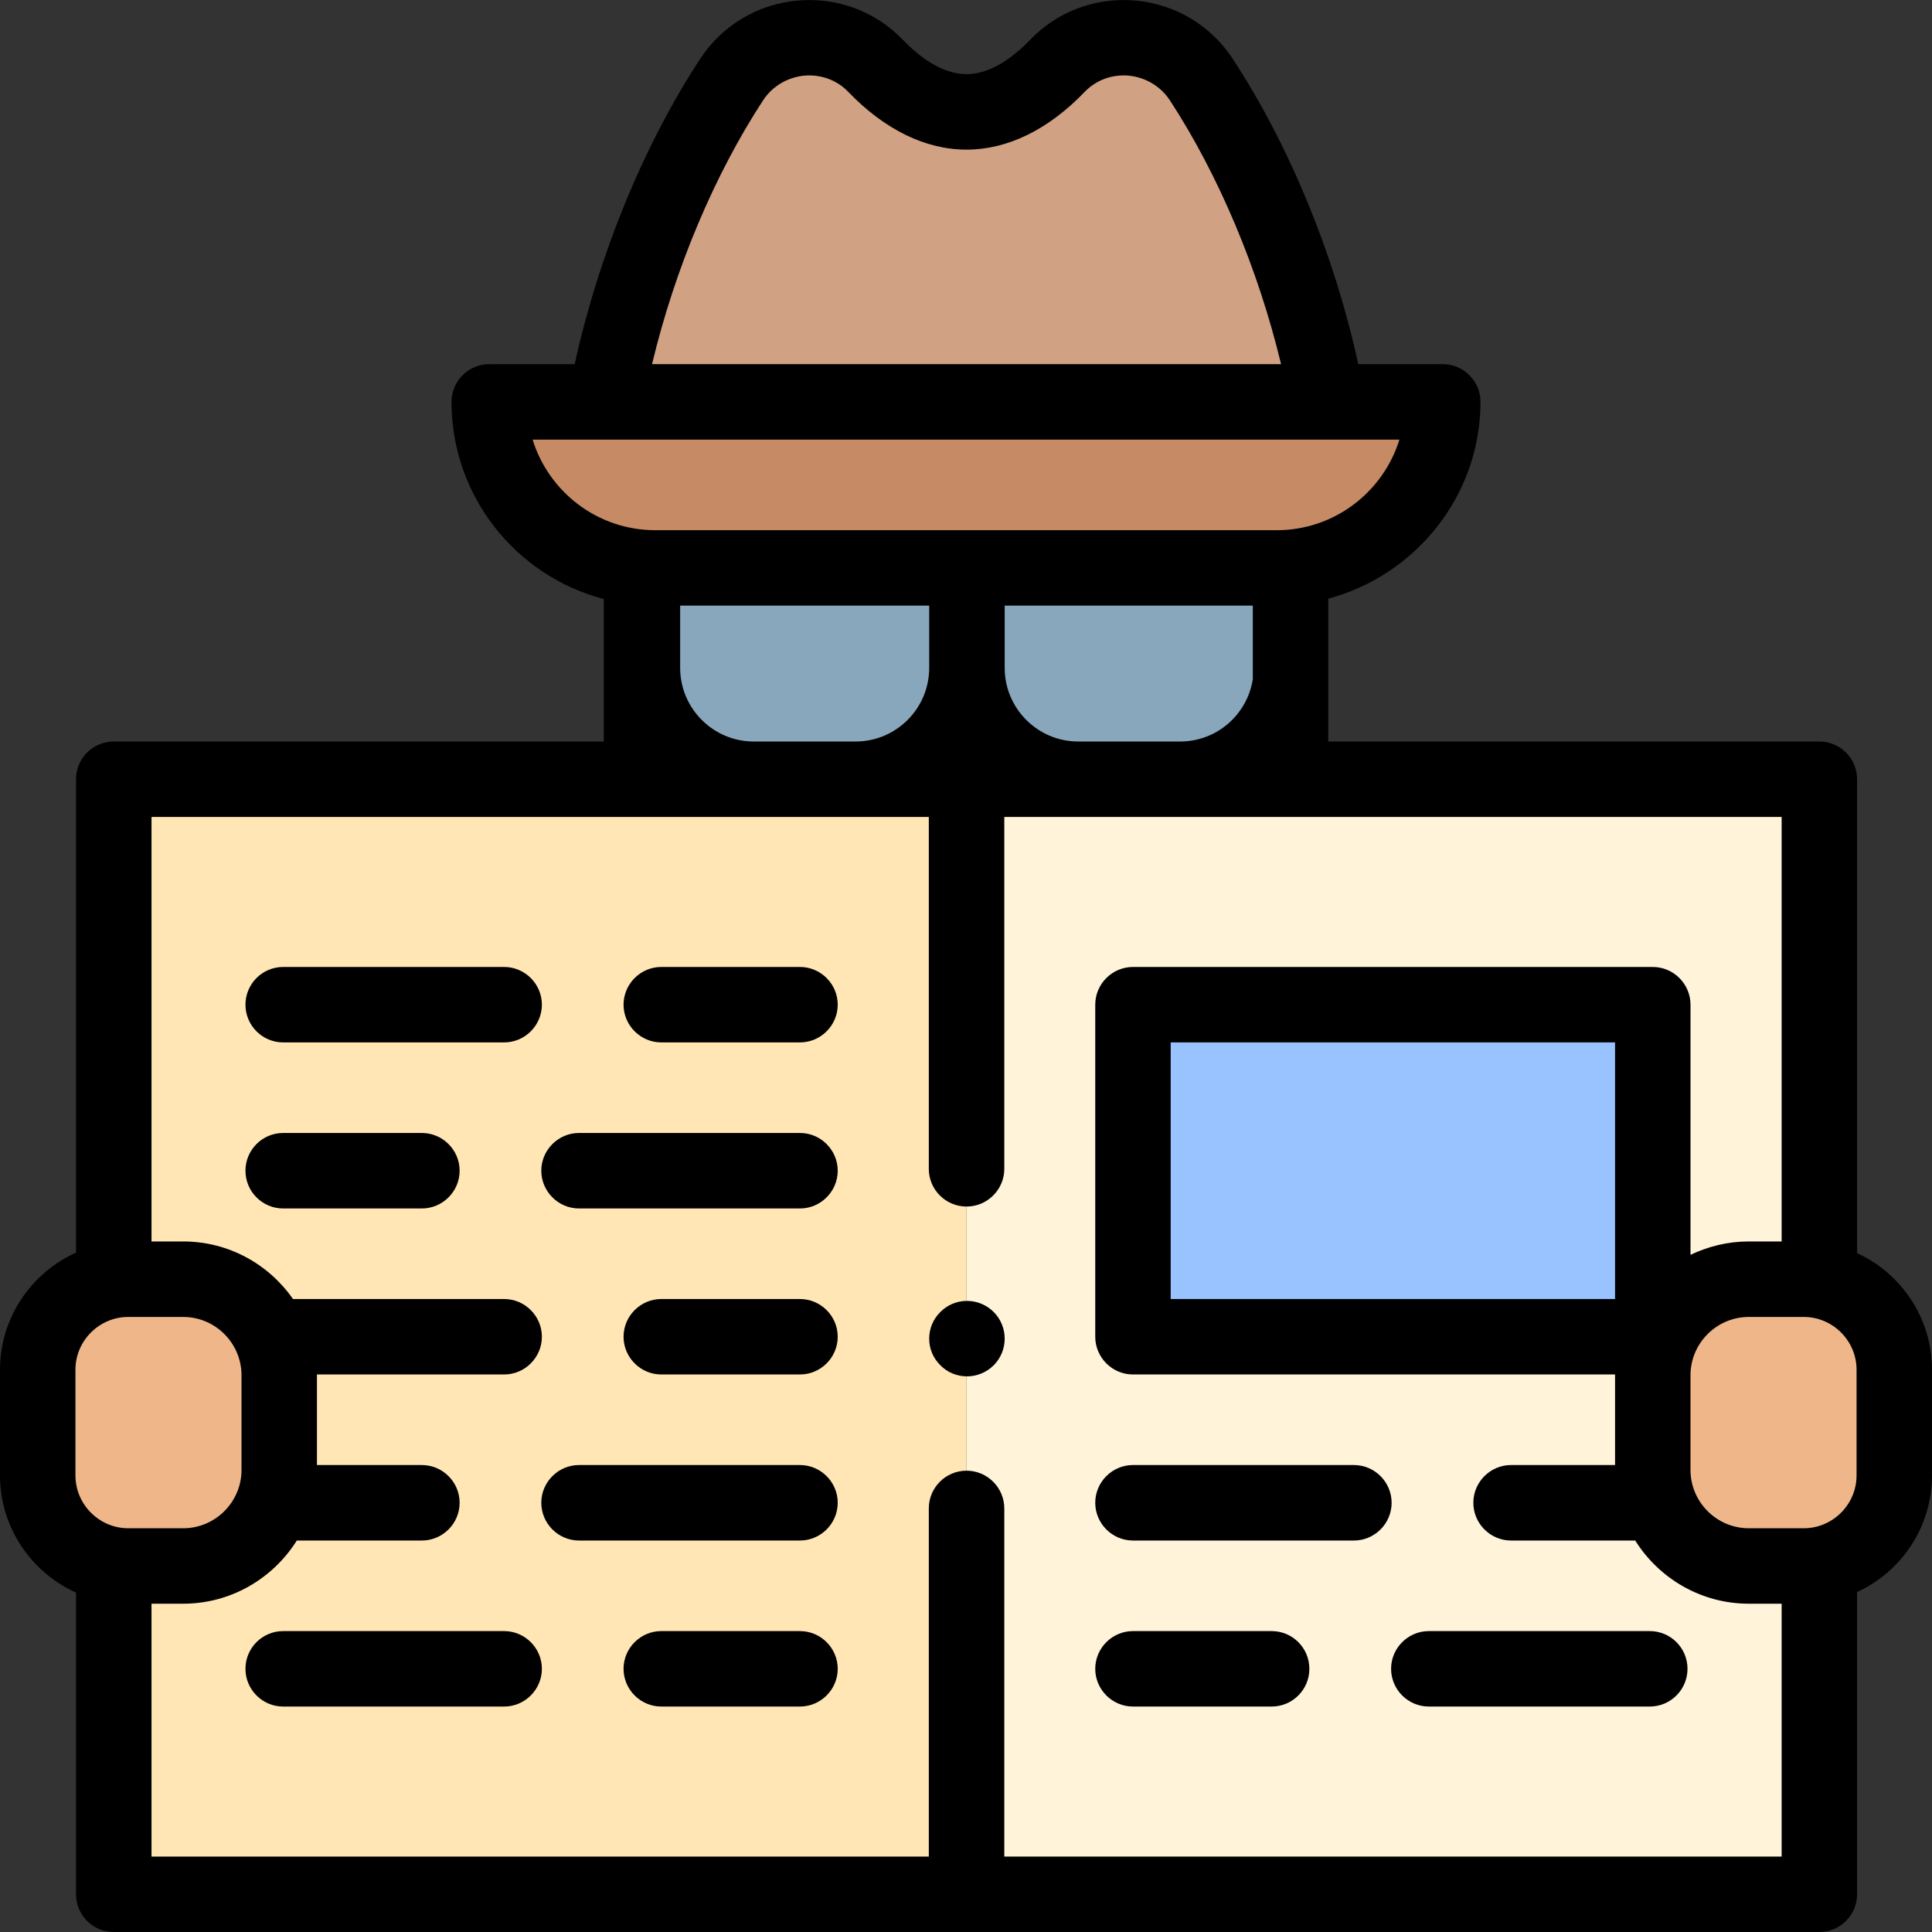 <?xml version="1.0" encoding="UTF-8"?>
<svg xmlns="http://www.w3.org/2000/svg" xmlns:xlink="http://www.w3.org/1999/xlink" width="40px" height="40px" viewBox="0 0 40 40" version="1.1">
<rect x="0" y="0" width="40" height="40" fill="#333333" stroke="none"/>
<g id="surface1">
<path style=" stroke:none;fill-rule:nonzero;fill:rgb(81.961%,63.137%,51.765%);fill-opacity:1;" d="M 27.484 8.32 C 27.07 6.047 26.137 3.578 24.871 1.648 C 24.199 0.625 22.742 0.48 21.895 1.363 C 21.332 1.945 20.691 2.316 20.012 2.316 C 19.332 2.316 18.688 1.945 18.125 1.363 C 17.277 0.48 15.82 0.625 15.148 1.648 C 13.883 3.578 12.949 6.047 12.535 8.32 Z M 27.484 8.32 "/>
<path style=" stroke:none;fill-rule:nonzero;fill:rgb(77.647%,54.118%,39.608%);fill-opacity:1;" d="M 29.871 8.32 L 10.129 8.32 C 10.129 10.219 11.668 11.758 13.566 11.758 L 26.434 11.758 C 28.332 11.758 29.871 10.219 29.871 8.32 Z M 29.871 8.32 "/>
<path style=" stroke:none;fill-rule:nonzero;fill:rgb(53.725%,65.49%,73.725%);fill-opacity:1;" d="M 17.715 16.133 L 15.605 16.133 C 14.332 16.133 13.301 15.102 13.301 13.828 L 13.301 11.758 L 20.02 11.758 L 20.02 13.828 C 20.02 15.102 18.988 16.133 17.715 16.133 Z M 17.715 16.133 "/>
<path style=" stroke:none;fill-rule:nonzero;fill:rgb(53.725%,65.49%,73.725%);fill-opacity:1;" d="M 24.434 16.133 L 22.324 16.133 C 21.051 16.133 20.02 15.102 20.02 13.828 L 20.02 11.758 L 26.738 11.758 L 26.738 13.828 C 26.738 15.102 25.707 16.133 24.434 16.133 Z M 24.434 16.133 "/>
<path style=" stroke:none;fill-rule:nonzero;fill:rgb(100%,95.294%,85.49%);fill-opacity:1;" d="M 20.012 16.133 L 37.668 16.133 L 37.668 39.219 L 20.012 39.219 Z M 20.012 16.133 "/>
<path style=" stroke:none;fill-rule:nonzero;fill:rgb(100%,90.196%,70.588%);fill-opacity:1;" d="M 20.012 39.219 L 2.355 39.219 L 2.355 16.133 L 20.012 16.133 Z M 20.012 39.219 "/>
<path style=" stroke:none;fill-rule:nonzero;fill:rgb(93.725%,71.765%,53.725%);fill-opacity:1;" d="M 2.656 32.422 L 3.793 32.422 C 4.891 32.422 5.781 31.531 5.781 30.434 L 5.781 28.473 C 5.781 27.375 4.891 26.484 3.793 26.484 L 2.656 26.484 C 1.621 26.484 0.781 27.324 0.781 28.359 L 0.781 30.547 C 0.781 31.582 1.621 32.422 2.656 32.422 Z M 2.656 32.422 "/>
<path style=" stroke:none;fill-rule:nonzero;fill:rgb(93.725%,71.765%,53.725%);fill-opacity:1;" d="M 37.344 32.422 L 36.207 32.422 C 35.109 32.422 34.219 31.531 34.219 30.434 L 34.219 28.473 C 34.219 27.375 35.109 26.484 36.207 26.484 L 37.344 26.484 C 38.379 26.484 39.219 27.324 39.219 28.359 L 39.219 30.547 C 39.219 31.582 38.379 32.422 37.344 32.422 Z M 37.344 32.422 "/>
<path style=" stroke:none;fill-rule:nonzero;fill:rgb(60%,76.471%,100%);fill-opacity:1;" d="M 23.457 20.801 L 34.219 20.801 L 34.219 27.676 L 23.457 27.676 Z M 23.457 20.801 "/>
<path style=" stroke:none;fill-rule:nonzero;fill:rgb(0%,0%,0%);fill-opacity:1;" d="M 38.449 25.945 L 38.449 16.133 C 38.449 15.703 38.098 15.352 37.668 15.352 L 27.5 15.352 L 27.5 12.395 C 29.301 11.914 30.652 10.27 30.652 8.32 C 30.652 7.891 30.301 7.539 29.871 7.539 L 28.121 7.539 C 27.629 5.277 26.695 3.008 25.523 1.219 C 25.07 0.527 24.34 0.09 23.516 0.012 C 22.695 -0.062 21.898 0.23 21.332 0.82 C 21.02 1.145 20.535 1.535 20.012 1.535 C 19.484 1.535 19 1.145 18.688 0.82 C 18.121 0.23 17.324 -0.062 16.504 0.012 C 15.68 0.09 14.949 0.527 14.496 1.219 C 13.324 3.008 12.395 5.277 11.898 7.539 L 10.129 7.539 C 9.699 7.539 9.348 7.891 9.348 8.32 C 9.348 10.277 10.688 11.93 12.5 12.402 L 12.5 15.352 L 2.355 15.352 C 1.922 15.352 1.574 15.703 1.574 16.133 L 1.574 25.934 C 0.648 26.352 0 27.281 0 28.359 L 0 30.547 C 0 31.625 0.648 32.555 1.574 32.973 L 1.574 39.219 C 1.574 39.648 1.922 40 2.355 40 L 37.668 40 C 38.098 40 38.449 39.648 38.449 39.219 L 38.449 32.961 C 39.363 32.543 40 31.617 40 30.547 L 40 28.359 C 40 27.289 39.363 26.363 38.449 25.945 Z M 38.438 30.547 C 38.438 31.148 37.945 31.641 37.344 31.641 L 36.207 31.641 C 35.543 31.641 35 31.098 35 30.434 L 35 28.473 C 35 27.809 35.543 27.266 36.207 27.266 L 37.344 27.266 C 37.945 27.266 38.438 27.758 38.438 28.359 Z M 14.082 13.828 L 14.082 12.539 L 19.238 12.539 L 19.238 13.828 C 19.238 14.668 18.555 15.352 17.715 15.352 L 15.605 15.352 C 14.766 15.352 14.082 14.668 14.082 13.828 Z M 20.801 13.828 L 20.801 12.539 L 25.938 12.539 L 25.938 14.062 C 25.824 14.793 25.195 15.352 24.434 15.352 L 22.324 15.352 C 21.484 15.352 20.801 14.668 20.801 13.828 Z M 15.801 2.074 C 15.992 1.785 16.301 1.602 16.648 1.566 C 16.992 1.535 17.328 1.656 17.562 1.902 C 18.316 2.684 19.16 3.098 20.012 3.098 C 20.859 3.098 21.707 2.684 22.457 1.902 C 22.695 1.656 23.027 1.535 23.371 1.566 C 23.719 1.602 24.027 1.785 24.219 2.074 C 25.23 3.621 26.051 5.574 26.523 7.539 L 13.5 7.539 C 13.969 5.574 14.789 3.621 15.801 2.074 Z M 11.027 9.102 L 28.973 9.102 C 28.637 10.188 27.625 10.977 26.434 10.977 L 13.566 10.977 C 12.375 10.977 11.363 10.188 11.027 9.102 Z M 1.562 28.359 C 1.562 27.758 2.055 27.266 2.656 27.266 L 3.793 27.266 C 4.457 27.266 5 27.809 5 28.473 L 5 30.434 C 5 31.098 4.457 31.641 3.793 31.641 L 2.656 31.641 C 2.055 31.641 1.562 31.148 1.562 30.547 Z M 20.793 38.438 L 20.793 31.23 C 20.793 30.801 20.441 30.449 20.012 30.449 C 19.578 30.449 19.23 30.801 19.23 31.23 L 19.23 38.438 L 3.137 38.438 L 3.137 33.203 L 3.793 33.203 C 4.781 33.203 5.652 32.68 6.145 31.895 L 8.734 31.895 C 9.164 31.895 9.516 31.543 9.516 31.113 C 9.516 30.684 9.164 30.332 8.734 30.332 L 6.562 30.332 L 6.562 28.473 C 6.562 28.469 6.562 28.461 6.562 28.457 L 10.438 28.457 C 10.867 28.457 11.219 28.105 11.219 27.676 C 11.219 27.246 10.867 26.895 10.438 26.895 L 6.066 26.895 C 5.566 26.176 4.734 25.703 3.793 25.703 L 3.137 25.703 L 3.137 16.914 L 19.23 16.914 L 19.23 24.199 C 19.23 24.629 19.578 24.98 20.012 24.98 C 20.441 24.98 20.793 24.629 20.793 24.199 L 20.793 16.914 L 36.887 16.914 L 36.887 25.703 L 36.207 25.703 C 35.773 25.703 35.367 25.805 35 25.98 L 35 20.801 C 35 20.371 34.648 20.02 34.219 20.02 L 23.457 20.02 C 23.027 20.02 22.676 20.371 22.676 20.801 L 22.676 27.676 C 22.676 28.105 23.027 28.457 23.457 28.457 L 33.438 28.457 C 33.438 28.461 33.438 28.469 33.438 28.473 L 33.438 30.332 L 31.285 30.332 C 30.855 30.332 30.504 30.684 30.504 31.113 C 30.504 31.543 30.855 31.895 31.285 31.895 L 33.855 31.895 C 34.348 32.68 35.219 33.203 36.207 33.203 L 36.887 33.203 L 36.887 38.438 Z M 33.438 21.582 L 33.438 26.895 L 24.238 26.895 L 24.238 21.582 Z M 33.438 21.582 "/>
<path style=" stroke:none;fill-rule:nonzero;fill:rgb(0%,0%,0%);fill-opacity:1;" d="M 28.031 30.332 L 23.457 30.332 C 23.027 30.332 22.676 30.684 22.676 31.113 C 22.676 31.543 23.027 31.895 23.457 31.895 L 28.031 31.895 C 28.461 31.895 28.812 31.543 28.812 31.113 C 28.812 30.684 28.461 30.332 28.031 30.332 Z M 28.031 30.332 "/>
<path style=" stroke:none;fill-rule:nonzero;fill:rgb(0%,0%,0%);fill-opacity:1;" d="M 34.156 33.77 L 29.582 33.77 C 29.152 33.77 28.801 34.121 28.801 34.551 C 28.801 34.98 29.152 35.332 29.582 35.332 L 34.156 35.332 C 34.59 35.332 34.938 34.98 34.938 34.551 C 34.938 34.121 34.59 33.77 34.156 33.77 Z M 34.156 33.77 "/>
<path style=" stroke:none;fill-rule:nonzero;fill:rgb(0%,0%,0%);fill-opacity:1;" d="M 26.328 33.77 L 23.457 33.77 C 23.027 33.77 22.676 34.121 22.676 34.551 C 22.676 34.98 23.027 35.332 23.457 35.332 L 26.328 35.332 C 26.762 35.332 27.109 34.98 27.109 34.551 C 27.109 34.121 26.762 33.77 26.328 33.77 Z M 26.328 33.77 "/>
<path style=" stroke:none;fill-rule:nonzero;fill:rgb(0%,0%,0%);fill-opacity:1;" d="M 16.562 30.332 L 11.988 30.332 C 11.559 30.332 11.207 30.684 11.207 31.113 C 11.207 31.543 11.559 31.895 11.988 31.895 L 16.562 31.895 C 16.992 31.895 17.344 31.543 17.344 31.113 C 17.344 30.684 16.992 30.332 16.562 30.332 Z M 16.562 30.332 "/>
<path style=" stroke:none;fill-rule:nonzero;fill:rgb(0%,0%,0%);fill-opacity:1;" d="M 10.438 33.77 L 5.863 33.77 C 5.43 33.77 5.082 34.121 5.082 34.551 C 5.082 34.98 5.43 35.332 5.863 35.332 L 10.438 35.332 C 10.867 35.332 11.219 34.98 11.219 34.551 C 11.219 34.121 10.867 33.77 10.438 33.77 Z M 10.438 33.77 "/>
<path style=" stroke:none;fill-rule:nonzero;fill:rgb(0%,0%,0%);fill-opacity:1;" d="M 16.562 33.77 L 13.691 33.77 C 13.262 33.77 12.91 34.121 12.91 34.551 C 12.91 34.98 13.262 35.332 13.691 35.332 L 16.562 35.332 C 16.992 35.332 17.344 34.98 17.344 34.551 C 17.344 34.121 16.992 33.77 16.562 33.77 Z M 16.562 33.77 "/>
<path style=" stroke:none;fill-rule:nonzero;fill:rgb(0%,0%,0%);fill-opacity:1;" d="M 16.562 23.457 L 11.988 23.457 C 11.559 23.457 11.207 23.809 11.207 24.238 C 11.207 24.668 11.559 25.02 11.988 25.02 L 16.562 25.02 C 16.992 25.02 17.344 24.668 17.344 24.238 C 17.344 23.809 16.992 23.457 16.562 23.457 Z M 16.562 23.457 "/>
<path style=" stroke:none;fill-rule:nonzero;fill:rgb(0%,0%,0%);fill-opacity:1;" d="M 8.734 23.457 L 5.863 23.457 C 5.43 23.457 5.082 23.809 5.082 24.238 C 5.082 24.668 5.43 25.02 5.863 25.02 L 8.734 25.02 C 9.164 25.02 9.516 24.668 9.516 24.238 C 9.516 23.809 9.164 23.457 8.734 23.457 Z M 8.734 23.457 "/>
<path style=" stroke:none;fill-rule:nonzero;fill:rgb(0%,0%,0%);fill-opacity:1;" d="M 16.562 26.895 L 13.691 26.895 C 13.262 26.895 12.91 27.246 12.91 27.676 C 12.91 28.105 13.262 28.457 13.691 28.457 L 16.562 28.457 C 16.992 28.457 17.344 28.105 17.344 27.676 C 17.344 27.246 16.992 26.895 16.562 26.895 Z M 16.562 26.895 "/>
<path style=" stroke:none;fill-rule:nonzero;fill:rgb(0%,0%,0%);fill-opacity:1;" d="M 10.438 20.02 L 5.863 20.02 C 5.43 20.02 5.082 20.371 5.082 20.801 C 5.082 21.23 5.43 21.582 5.863 21.582 L 10.438 21.582 C 10.867 21.582 11.219 21.23 11.219 20.801 C 11.219 20.371 10.867 20.02 10.438 20.02 Z M 10.438 20.02 "/>
<path style=" stroke:none;fill-rule:nonzero;fill:rgb(0%,0%,0%);fill-opacity:1;" d="M 16.562 20.02 L 13.691 20.02 C 13.262 20.02 12.91 20.371 12.91 20.801 C 12.91 21.23 13.262 21.582 13.691 21.582 L 16.562 21.582 C 16.992 21.582 17.344 21.23 17.344 20.801 C 17.344 20.371 16.992 20.02 16.562 20.02 Z M 16.562 20.02 "/>
<path style=" stroke:none;fill-rule:nonzero;fill:rgb(0%,0%,0%);fill-opacity:1;" d="M 20.02 26.934 C 19.812 26.934 19.613 27.016 19.469 27.164 C 19.32 27.309 19.238 27.508 19.238 27.715 C 19.238 27.922 19.32 28.121 19.469 28.266 C 19.613 28.414 19.812 28.496 20.02 28.496 C 20.227 28.496 20.426 28.414 20.574 28.266 C 20.719 28.121 20.801 27.922 20.801 27.715 C 20.801 27.508 20.719 27.309 20.574 27.164 C 20.426 27.016 20.227 26.934 20.02 26.934 Z M 20.02 26.934 "/>
</g>
</svg>
